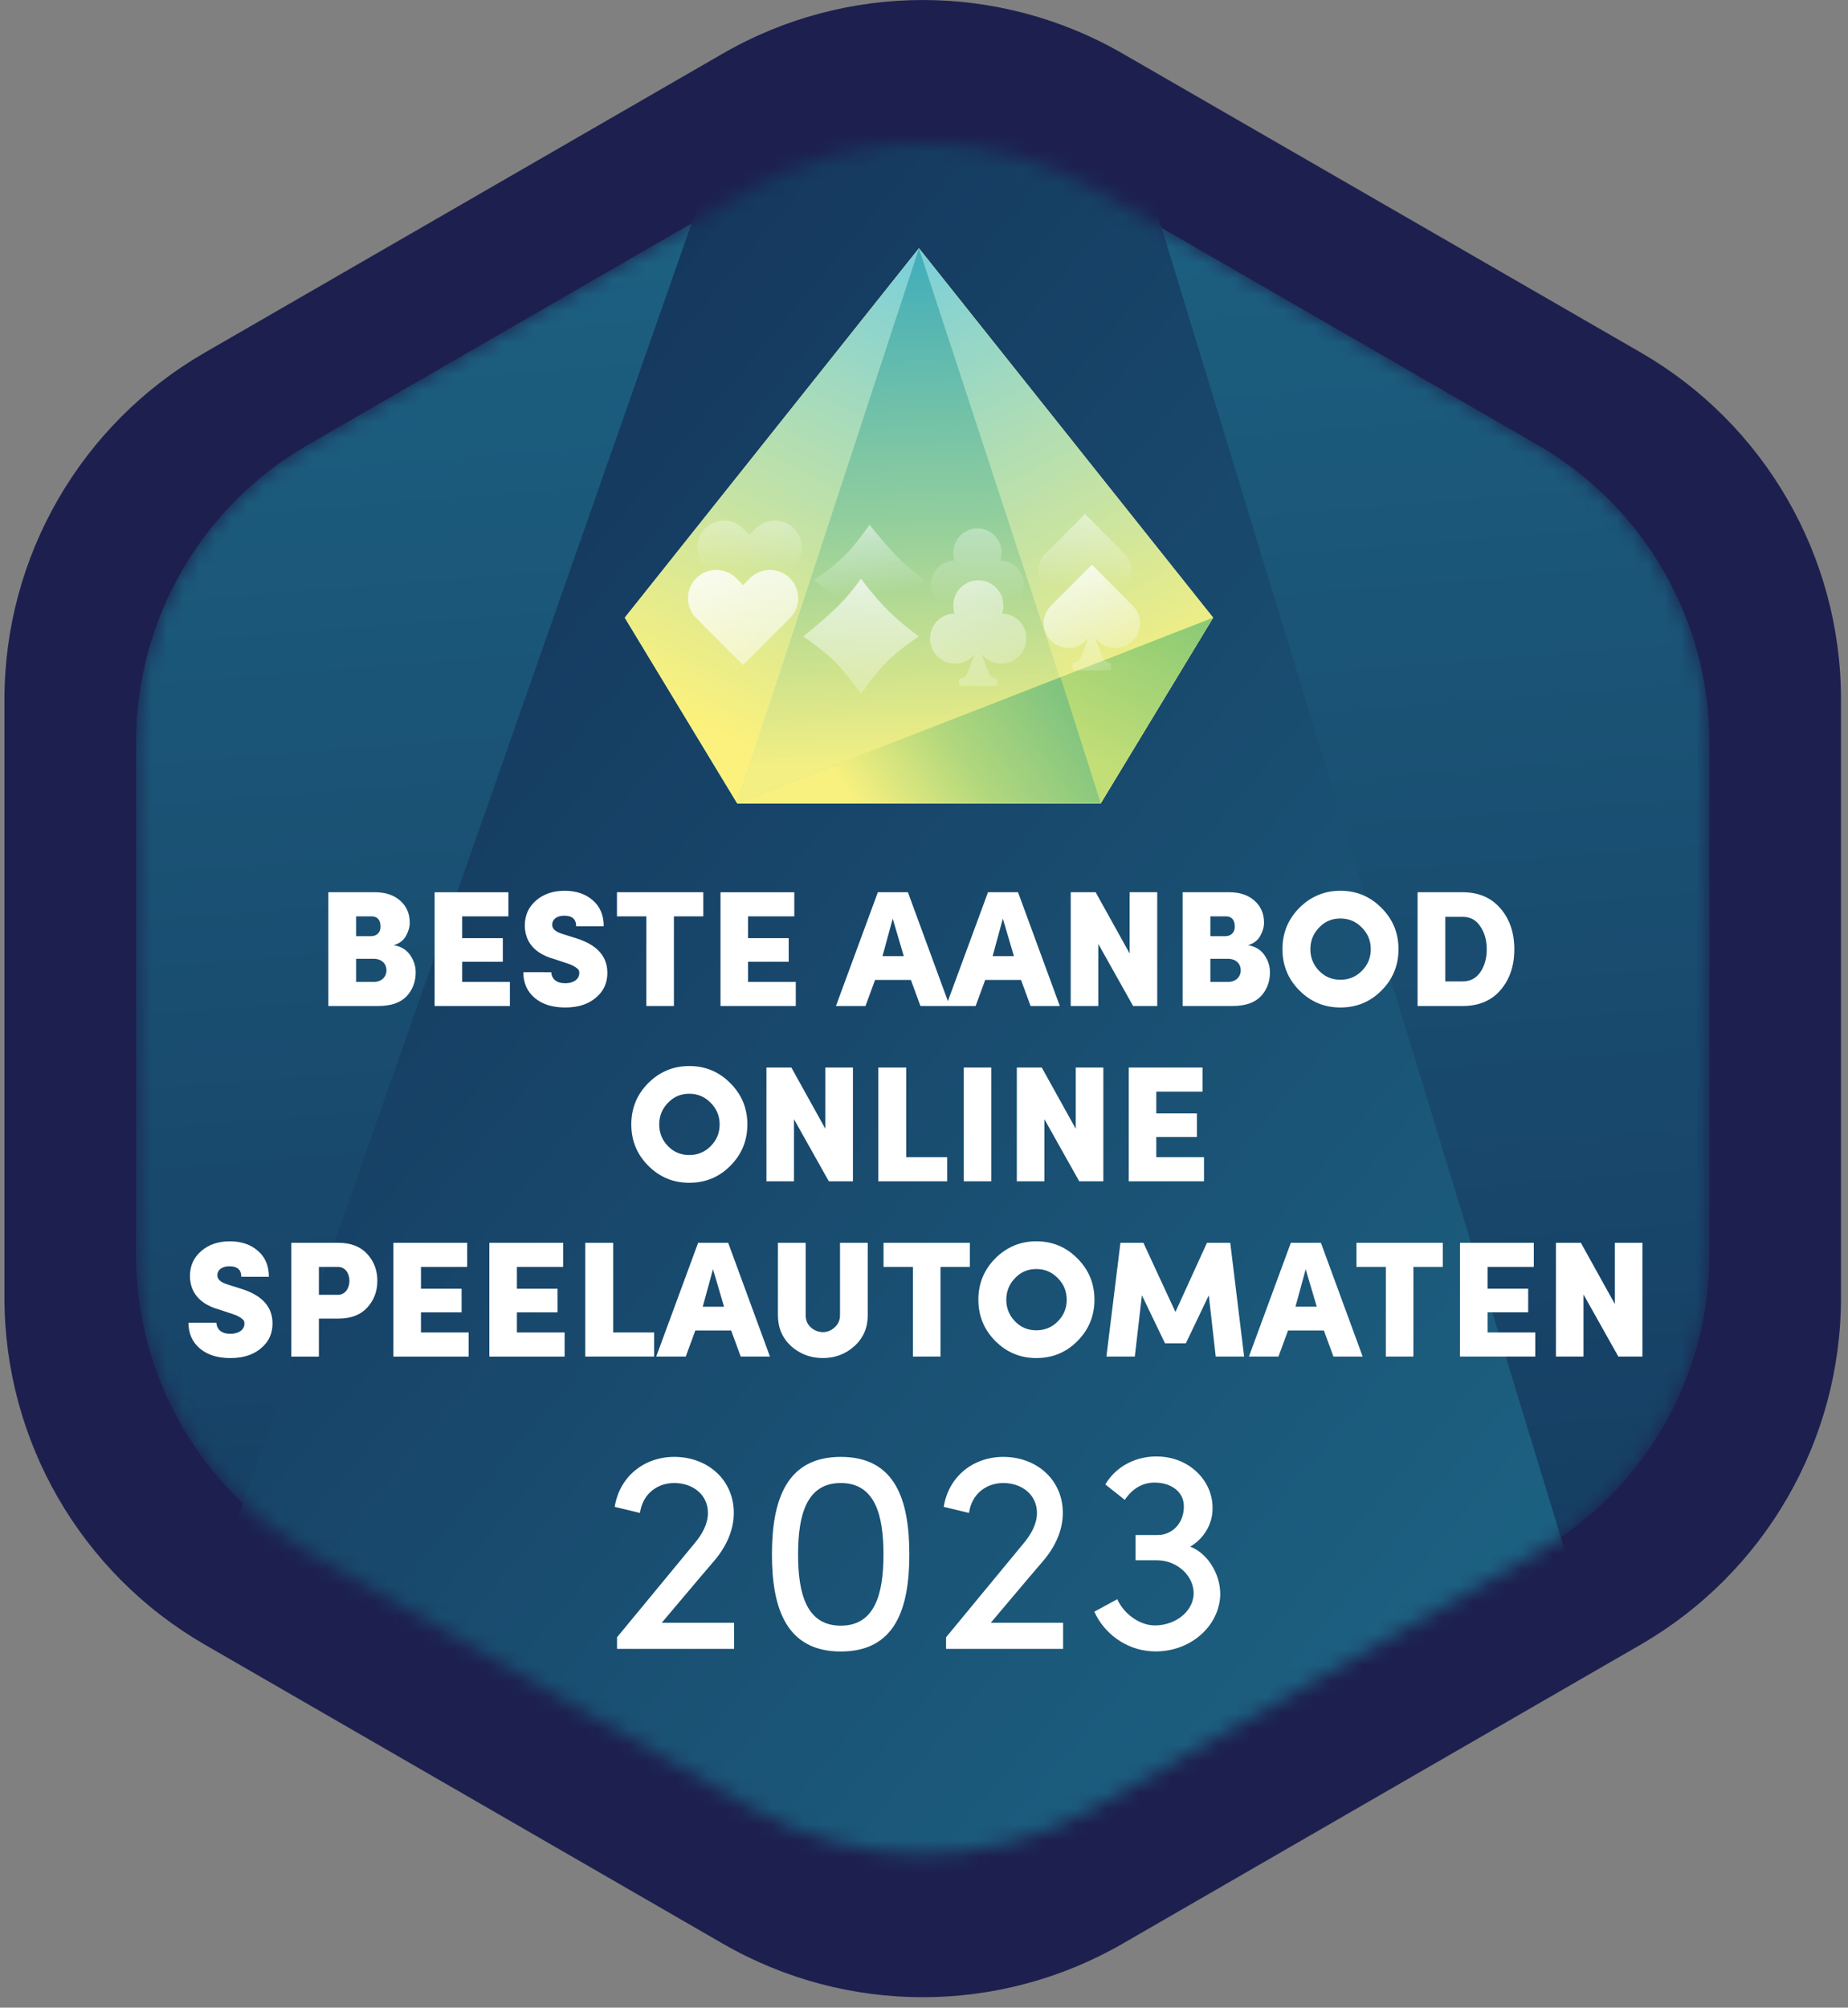 <?xml version="1.0" encoding="UTF-8"?> <svg xmlns="http://www.w3.org/2000/svg" xmlns:xlink="http://www.w3.org/1999/xlink" fill="none" height="126" viewBox="0 0 116 126" width="116"><rect x="0" y="0" width="116" height="126" fill="#808080" stroke="none"/><linearGradient id="a" gradientUnits="userSpaceOnUse" x1="8.539" x2="107.304" y1="62.666" y2="62.666"><stop offset="0" stop-color="#a794c7"></stop><stop offset="1" stop-color="#fff"></stop></linearGradient><linearGradient id="b"><stop offset="0" stop-color="#132b53"></stop><stop offset=".979" stop-color="#1e6b8a"></stop></linearGradient><linearGradient id="c" gradientUnits="userSpaceOnUse" x1="58.28" x2="45.28" xlink:href="#b" y1="147" y2="-18"></linearGradient><linearGradient id="d" gradientUnits="userSpaceOnUse" x1="19.327" x2="134.965" xlink:href="#b" y1="-3.334" y2="93.169"></linearGradient><linearGradient id="e"><stop offset="0" stop-color="#79cfdc"></stop><stop offset="1" stop-color="#fbf17c"></stop></linearGradient><linearGradient id="f" gradientUnits="userSpaceOnUse" x1="50.469" x2="65.56" xlink:href="#e" y1="52.606" y2="23.649"></linearGradient><linearGradient id="g" gradientUnits="userSpaceOnUse" x1="56.644" x2="72.641" xlink:href="#e" y1="15.829" y2="44.624"></linearGradient><linearGradient id="h" gradientUnits="userSpaceOnUse" x1="57.683" x2="57.683" xlink:href="#e" y1="15.578" y2="50.517"></linearGradient><linearGradient id="i" gradientUnits="userSpaceOnUse" x1="57.825" x2="42.733" xlink:href="#e" y1="15.652" y2="44.609"></linearGradient><linearGradient id="j" gradientUnits="userSpaceOnUse" x1="57.912" x2="58.848" y1="16.291" y2="47.889"><stop offset="0" stop-color="#43aeba"></stop><stop offset=".51" stop-color="#91ce9d"></stop><stop offset="1" stop-color="#f3ef83"></stop></linearGradient><linearGradient id="k" gradientUnits="userSpaceOnUse" x1="76.169" x2="69.381" y1="35.952" y2="48.123"><stop offset="0" stop-color="#7cc575"></stop><stop offset="1" stop-color="#c2de76"></stop></linearGradient><linearGradient id="l" gradientUnits="userSpaceOnUse" x1="66.572" x2="54.635" y1="43.442" y2="51.868"><stop offset="0" stop-color="#80c47f"></stop><stop offset=".51" stop-color="#b1d77d"></stop><stop offset="1" stop-color="#f9f17f"></stop></linearGradient><linearGradient id="m"><stop offset="0" stop-color="#fff"></stop><stop offset="1" stop-color="#fff" stop-opacity="0"></stop></linearGradient><linearGradient id="n" gradientUnits="userSpaceOnUse" x1="47.068" x2="47.068" xlink:href="#m" y1="26.589" y2="35.76"></linearGradient><linearGradient id="o" gradientUnits="userSpaceOnUse" x1="68.211" x2="68.24" xlink:href="#m" y1="27.291" y2="36.77"></linearGradient><linearGradient id="p" gradientUnits="userSpaceOnUse" x1="61.203" x2="61.367" xlink:href="#m" y1="24.502" y2="37.797"></linearGradient><linearGradient id="q" gradientUnits="userSpaceOnUse" x1="45.034" x2="50.692" xlink:href="#m" y1="32.612" y2="49.899"></linearGradient><linearGradient id="r" gradientUnits="userSpaceOnUse" x1="66.572" x2="69.996" xlink:href="#m" y1="33.611" y2="43.581"></linearGradient><linearGradient id="s" gradientUnits="userSpaceOnUse" x1="57.894" x2="63.552" xlink:href="#m" y1="29.344" y2="46.631"></linearGradient><linearGradient id="t" gradientUnits="userSpaceOnUse" x1="54.47" x2="55.355" xlink:href="#m" y1="29.095" y2="37.202"></linearGradient><linearGradient id="u" gradientUnits="userSpaceOnUse" x1="52.997" x2="52.886" xlink:href="#m" y1="32.207" y2="46.947"></linearGradient><mask id="v" height="109" maskUnits="userSpaceOnUse" width="100" x="8" y="8"><path d="m107.3 78.748v-32.17c0-7.69-4.1-14.79-10.76-18.64l-27.86-16.08c-6.66-3.84-14.86-3.84-21.52 0l-27.86 16.08c-6.66 3.84-10.76 10.95-10.76 18.64v32.17c0 7.69 4.1 14.79 10.76 18.64l27.86 16.079c6.66 3.84 14.86 3.84 21.52 0l27.86-16.079c6.66-3.84 10.76-10.95 10.76-18.64z" fill="url(#a)"></path></mask><path clip-rule="evenodd" d="m115.56 81.438v-37.55c0-8.97-4.79-17.27-12.56-21.76l-32.52-18.76c-7.77-4.49-17.35-4.49-25.12 0l-32.52 18.77c-7.77 4.49-12.56 12.78-12.56 21.76v37.55c0 8.97 4.79 17.27 12.56 21.761l32.52 18.769c7.77 4.49 17.35 4.49 25.12 0l32.52-18.769c7.77-4.5 12.56-12.79 12.56-21.77z" fill="#1d204e" fill-rule="evenodd"></path><g mask="url(#v)"><path d="m107.3 78.748v-32.17c0-7.69-4.1-14.79-10.76-18.64l-27.86-16.08c-6.66-3.84-14.86-3.84-21.52 0l-27.86 16.08c-6.66 3.84-10.76 10.95-10.76 18.64v32.17c0 7.69 4.1 14.79 10.76 18.64l27.86 16.079c6.66 3.84 14.86 3.84 21.52 0l27.86-16.079c6.66-3.84 10.76-10.95 10.76-18.64z" fill="url(#c)"></path><path d="m1.65 133.137 57.5-164 50 164z" fill="url(#d)"></path></g><path d="m25.72 57.914c0-.57-.197-1.036-.601-1.389-.394-.352-.922-.529-1.586-.529h-2.923v7.141h3.13c.808 0 1.399-.207 1.783-.612.384-.414.57-.912.57-1.503 0-.383-.114-.746-.352-1.088s-.58-.539-1.026-.612c.352-.104.611-.3.767-.58.155-.28.238-.56.238-.829zm-3.368-.404h.954c.383 0 .58.218.58.653 0 .363-.238.591-.601.591h-.933zm1.099 2.664c.539 0 .808.342.808.715 0 .404-.29.736-.798.736h-1.109v-1.451zm8.556 1.451h-2.995v-1.264h2.55v-1.482h-2.55v-1.368h2.902v-1.513h-4.633v7.141h4.726zm.842-.612c0 .674.238 1.213.715 1.617.477.404 1.119.601 1.917.601.871 0 1.648-.238 2.218-.912.28-.342.425-.767.425-1.264 0-1.047-.663-1.772-1.98-2.176l-.819-.259c-.446-.135-.663-.321-.663-.58 0-.342.29-.57.757-.57.497 0 .746.218.746.663h1.731c0-.694-.228-1.233-.684-1.627-.456-.404-1.047-.601-1.772-.601-.725 0-1.327.207-1.793.612s-.705.922-.705 1.575c.01.653.259 1.669 1.865 2.104l.84.28c.425.135.663.352.694.435.01.042.021.093.021.155 0 .415-.394.643-.881.643-.57 0-.85-.28-.881-.694zm7.722 2.125h1.731v-5.628h1.845v-1.513h-5.42v1.513h1.845zm9.381-1.513h-2.995v-1.264h2.55v-1.482h-2.55v-1.368h2.902v-1.513h-4.633v7.141h4.726zm9.66 1.513-2.622-7.141h-1.886l-2.632 7.141h1.855l.601-1.637h2.249l.601 1.637zm-2.881-3.13h-1.337l.643-2.353zm9.794 3.13-2.622-7.141h-1.886l-2.632 7.141h1.855l.601-1.637h2.249l.601 1.637zm-2.881-3.13h-1.337l.643-2.353zm7.265-.166-2.135-3.845h-1.565v7.141h1.731v-3.897l2.187 3.897h1.513v-7.141h-1.731zm8.434-1.928c0-.57-.197-1.036-.601-1.389-.394-.352-.922-.529-1.586-.529h-2.923v7.141h3.13c.808 0 1.399-.207 1.783-.612.384-.414.57-.912.57-1.503 0-.383-.114-.746-.352-1.088-.238-.342-.58-.539-1.026-.612.352-.104.612-.3.767-.58.155-.28.238-.56.238-.829zm-3.368-.404h.954c.384 0 .58.218.58.653 0 .363-.238.591-.601.591h-.933zm1.099 2.664c.539 0 .808.342.808.715 0 .404-.29.736-.798.736h-1.109v-1.451zm3.426-.601c0 1.005.352 1.876 1.067 2.591.715.715 1.565 1.067 2.57 1.067 1.016 0 1.876-.352 2.581-1.067.715-.715 1.067-1.586 1.067-2.591 0-1.016-.352-1.876-1.067-2.591-.705-.715-1.565-1.078-2.581-1.078-1.005 0-1.865.363-2.581 1.078-.705.715-1.057 1.575-1.057 2.591zm3.638 1.917c-.528 0-.974-.186-1.337-.56-.363-.373-.549-.829-.549-1.358 0-.529.186-.985.549-1.358.363-.384.808-.57 1.337-.57.529 0 .974.186 1.347.57.373.373.56.829.56 1.358 0 .528-.186.985-.56 1.358-.363.373-.819.56-1.347.56zm7.673-3.949c.477 0 .85.197 1.109.601.27.394.404.871.404 1.441 0 .56-.135 1.036-.404 1.43-.259.383-.632.58-1.109.58h-1.088v-4.052zm0 5.597c1.005 0 1.803-.332 2.373-.995.58-.674.871-1.524.871-2.56 0-1.047-.29-1.897-.871-2.57-.58-.674-1.368-1.016-2.373-1.016h-2.829v7.141zm-52.184 7.435c0 1.005.352 1.876 1.067 2.591s1.565 1.067 2.57 1.067c1.016 0 1.876-.352 2.581-1.067.715-.715 1.067-1.586 1.067-2.591 0-1.016-.352-1.876-1.067-2.591-.705-.715-1.565-1.078-2.581-1.078-1.005 0-1.865.363-2.581 1.078-.705.715-1.057 1.575-1.057 2.591zm3.638 1.917c-.529 0-.974-.186-1.337-.56-.363-.373-.549-.829-.549-1.358 0-.529.186-.985.549-1.358.363-.384.808-.57 1.337-.57s.974.186 1.347.57c.373.373.56.829.56 1.358 0 .528-.187.985-.56 1.358-.363.373-.819.56-1.347.56zm8.543-1.648-2.135-3.845h-1.565v7.141h1.731v-3.897l2.187 3.897h1.513v-7.141h-1.731zm7.646 1.783h-2.57v-5.628h-1.752v7.141h4.322zm2.773 1.513v-7.141h-1.731v7.141zm5.299-3.296-2.135-3.845h-1.565v7.141h1.731v-3.897l2.187 3.897h1.513v-7.141h-1.731zm8.05 1.783h-2.995v-1.264h2.55v-1.482h-2.55v-1.368h2.902v-1.513h-4.633v7.141h4.726zm-63.746 10.389c0 .674.238 1.213.715 1.617.477.404 1.119.601 1.917.601.871 0 1.648-.238 2.218-.912.28-.342.425-.767.425-1.264 0-1.047-.663-1.772-1.98-2.176l-.819-.259c-.446-.135-.663-.321-.663-.58 0-.342.29-.57.757-.57.497 0 .746.218.746.663h1.731c0-.694-.228-1.233-.684-1.627-.456-.404-1.047-.601-1.772-.601-.725 0-1.327.207-1.793.612-.466.404-.705.922-.705 1.575.01.653.259 1.669 1.865 2.104l.84.28c.425.135.663.352.694.435.01.042.021.093.021.155 0 .415-.394.643-.881.643-.57 0-.85-.28-.881-.694zm8.187-.259h1.223c.788 0 1.389-.228 1.814-.694s.632-1.026.632-1.679c0-.653-.207-1.213-.632-1.679-.425-.466-1.026-.705-1.814-.705h-2.954v7.141h1.731zm1.14-3.244c1.036-.062 1.036 1.803 0 1.752h-1.14v-1.752zm8.262 4.115h-2.995v-1.264h2.55v-1.482h-2.55v-1.368h2.902v-1.513h-4.633v7.141h4.726zm6.022 0h-2.995v-1.264h2.55v-1.482h-2.55v-1.368h2.902v-1.513h-4.633v7.141h4.726zm5.618 0h-2.57v-5.628h-1.752v7.141h4.322zm7.271 1.513-2.622-7.141h-1.886l-2.632 7.141h1.855l.601-1.637h2.249l.601 1.637zm-2.881-3.13h-1.337l.643-2.353zm3.381.528c0 .798.28 1.441.829 1.948.56.497 1.223.746 1.99.746s1.43-.249 1.98-.746c.56-.508.84-1.15.84-1.948v-4.539h-1.741v4.539c0 .311-.114.57-.332.767s-.466.3-.746.3-.539-.104-.757-.3c-.218-.197-.321-.456-.321-.767v-4.539h-1.741zm8.474 2.601h1.731v-5.628h1.845v-1.513h-5.42v1.513h1.845zm4.109-3.565c0 1.005.352 1.876 1.067 2.591s1.565 1.067 2.57 1.067c1.016 0 1.876-.352 2.581-1.067.715-.715 1.067-1.586 1.067-2.591 0-1.016-.352-1.876-1.067-2.591-.705-.715-1.565-1.078-2.581-1.078-1.005 0-1.866.363-2.581 1.078-.705.715-1.057 1.575-1.057 2.591zm3.638 1.917c-.529 0-.974-.186-1.337-.56s-.549-.829-.549-1.358c0-.529.187-.985.549-1.358.363-.384.808-.57 1.337-.57.528 0 .974.186 1.347.57.373.373.56.829.56 1.358 0 .528-.186.985-.56 1.358-.363.373-.819.56-1.347.56zm6.72-5.493h-1.441l-.881 7.141h1.783l.446-3.845 1.451 3.016h1.306l1.441-3.016.435 3.845h1.783l-.871-7.141h-1.461l-1.98 4.343zm13.764 7.141-2.622-7.141h-1.886l-2.632 7.141h1.855l.601-1.637h2.249l.601 1.637zm-2.881-3.13h-1.337l.642-2.353zm4.335 3.13h1.731v-5.628h1.845v-1.513h-5.42v1.513h1.845zm9.381-1.513h-2.995v-1.264h2.55v-1.482h-2.55v-1.368h2.902v-1.513h-4.633v7.141h4.726zm4.996-1.783-2.135-3.845h-1.565v7.141h1.731v-3.897l2.187 3.897h1.513v-7.141h-1.731z" fill="#fff"></path><path d="m38.731 102.756v.729h7.348v-1.641h-4.54c1.659-1.951 1.696-2.024 3.227-3.81.766-.875 1.295-1.933 1.295-3.081 0-2.097-1.659-3.519-3.738-3.519-1.86 0-3.428 1.203-3.738 3.136l1.586.383c.164-1.185 1.076-1.878 2.151-1.878 1.167 0 2.115.729 2.115 1.878 0 .675-.346 1.331-.875 1.951zm9.724-5.196c0 3.354.893 6.089 4.321 6.089 3.446 0 4.303-2.735 4.303-6.089 0-3.391-.857-6.126-4.303-6.126-3.428 0-4.321 2.735-4.321 6.126zm1.641 0c0-2.48.529-4.485 2.68-4.485 2.151 0 2.68 2.006 2.68 4.485 0 2.461-.529 4.467-2.68 4.467-2.151 0-2.68-2.006-2.68-4.467zm9.289 5.196v.729h7.348v-1.641h-4.54c1.659-1.951 1.696-2.024 3.227-3.81.766-.875 1.294-1.933 1.294-3.081 0-2.097-1.659-3.519-3.738-3.519-1.86 0-3.428 1.203-3.738 3.136l1.586.383c.164-1.185 1.076-1.878 2.151-1.878 1.167 0 2.115.729 2.115 1.878 0 .675-.346 1.331-.875 1.951zm11.219-8.624c.492-.729 1.167-1.149 2.079-1.076.583.036 1.13.31 1.386.693.274.383.274.821.201 1.222-.146.766-.784 1.386-1.641 1.367h-1.349v1.586h1.349c1.258 0 2.334.985 2.297 2.133-.055 1.167-1.276 2.024-2.589 1.951h.018c-.966-.073-1.86-.82-2.224-1.641l-1.44.784c.62 1.368 1.969 2.371 3.537 2.48 2.206.164 4.175-1.331 4.358-3.355.109-1.276-.675-2.753-1.878-3.209.638-.365 1.094-.966 1.294-1.623.073-.255.109-.492.109-.729.055-1.677-1.331-3.191-3.282-3.3-1.477-.091-2.79.62-3.446 1.75z" fill="#fff"></path><path d="m46.27 50.417-7.055-11.652 18.467-23.186 18.467 23.186-7.055 11.652z" fill="url(#f)"></path><path d="m69.095 50.417-11.413-34.838 18.467 23.186z" fill="url(#g)"></path><path d="m69.095 50.417-11.413-34.838-11.413 34.838z" fill="url(#h)"></path><path d="m57.683 15.579-11.413 34.838-7.055-11.652z" fill="url(#i)"></path><path d="m69.095 50.417-11.413-34.838-11.413 34.838z" fill="url(#j)"></path><path d="m76.15 38.765-29.88 11.652h22.826z" fill="url(#k)"></path><path d="m66.572 42.505-20.302 7.911h22.826z" fill="url(#l)"></path><path d="m49.833 33.167c-.657-.657-1.722-.657-2.378 0l-.408.408-.408-.408c-.657-.657-1.722-.657-2.378 0s-.657 1.722 0 2.378l.408.408 2.378 2.383 2.378-2.383.408-.408c.657-.657.657-1.722 0-2.378z" fill="url(#n)"></path><path d="m70.583 34.743-.361-.361-2.117-2.127-2.117 2.127-.361.361c-.587.587-.587 1.535 0 2.117.587.587 1.535.587 2.117 0l.144-.144c-.14.37-.262.745-.452 1.178-.077.176-.239.298-.429.321-.041.005-.068.041-.068.077v.284c0 .045.036.077.077.077h2.172c.045 0 .077-.036.077-.077v-.284c0-.041-.027-.072-.068-.077-.185-.022-.352-.144-.429-.321-.19-.433-.311-.813-.451-1.178l.144.144c.587.587 1.535.587 2.117 0 .587-.582.587-1.53.005-2.117z" fill="url(#o)"></path><path d="m62.791 35.172c.054-.153.081-.321.081-.492 0-.84-.682-1.517-1.517-1.517-.84 0-1.517.682-1.517 1.517 0 .172.027.339.081.492-.822.018-1.485.691-1.485 1.517 0 .84.682 1.517 1.517 1.517.474 0 .894-.217 1.174-.555-.136.361-.257.727-.443 1.151-.077.176-.239.298-.429.321-.041.004-.068.041-.068.077v.284c0 .045.036.077.077.077h2.171c.045 0 .077-.036.077-.077v-.284c0-.041-.027-.072-.068-.077-.185-.023-.352-.144-.429-.321-.185-.424-.307-.79-.443-1.151.28.339.7.555 1.174.555.84 0 1.517-.682 1.517-1.517.013-.831-.65-1.499-1.472-1.517z" fill="url(#p)"></path><path d="m49.584 36.289c-.693-.693-1.816-.693-2.509 0l-.431.431-.431-.431c-.693-.693-1.816-.693-2.509 0s-.693 1.816 0 2.509l.431.431 2.509 2.514 2.509-2.514.431-.431c.693-.693.693-1.816 0-2.509z" fill="url(#q)"></path><path d="m71.108 38.016-.374-.374-2.196-2.205-2.196 2.205-.374.374c-.609.609-.609 1.592 0 2.196.609.609 1.592.609 2.195 0l.15-.15c-.145.384-.272.772-.468 1.222-.08.182-.248.309-.445.332-.042.005-.07.042-.07.08v.295c0 .047.037.08.08.08h2.252c.047 0 .08-.037.08-.08v-.295c0-.042-.028-.075-.07-.08-.192-.023-.365-.15-.445-.332-.197-.449-.323-.843-.468-1.222l.15.15c.609.609 1.592.609 2.195 0 .609-.604.609-1.592.005-2.196z" fill="url(#r)"></path><path d="m62.898 38.503c.056-.159.084-.332.084-.51 0-.871-.707-1.573-1.573-1.573-.866 0-1.573.707-1.573 1.573 0 .178.028.351.084.51-.852.019-1.54.716-1.54 1.573 0 .871.707 1.573 1.573 1.573.491 0 .927-.225 1.217-.576-.14.374-.267.754-.459 1.194-.08.183-.248.309-.445.332-.042.005-.07.042-.07.08v.295c0 .047.037.08.08.08h2.252c.047 0 .08-.037.08-.08v-.295c0-.042-.028-.075-.07-.08-.192-.023-.365-.15-.445-.332-.192-.44-.318-.819-.459-1.194.29.351.726.576 1.217.576.871 0 1.573-.707 1.573-1.573.014-.857-.674-1.554-1.526-1.573z" fill="url(#s)"></path><path d="m51.084 36.427s1.188-.809 1.937-1.557c.749-.749 1.558-1.937 1.558-1.937s.772.975 1.615 1.879c.842.905 1.879 1.615 1.879 1.615s-1.04.753-1.891 1.603c-.851.851-1.603 1.891-1.603 1.891s-.782-1.172-1.552-1.942-1.942-1.552-1.942-1.552z" fill="url(#t)"></path><path d="m54.045 43.564s-.839-1.232-1.615-2.008-2.008-1.615-2.008-1.615 1.01-.801 1.949-1.675c.938-.873 1.675-1.948 1.675-1.948s.781 1.079 1.663 1.96c.882.882 1.96 1.663 1.96 1.663s-1.216.81-2.014 1.609c-.798.798-1.609 2.014-1.609 2.014z" fill="url(#u)"></path></svg> 